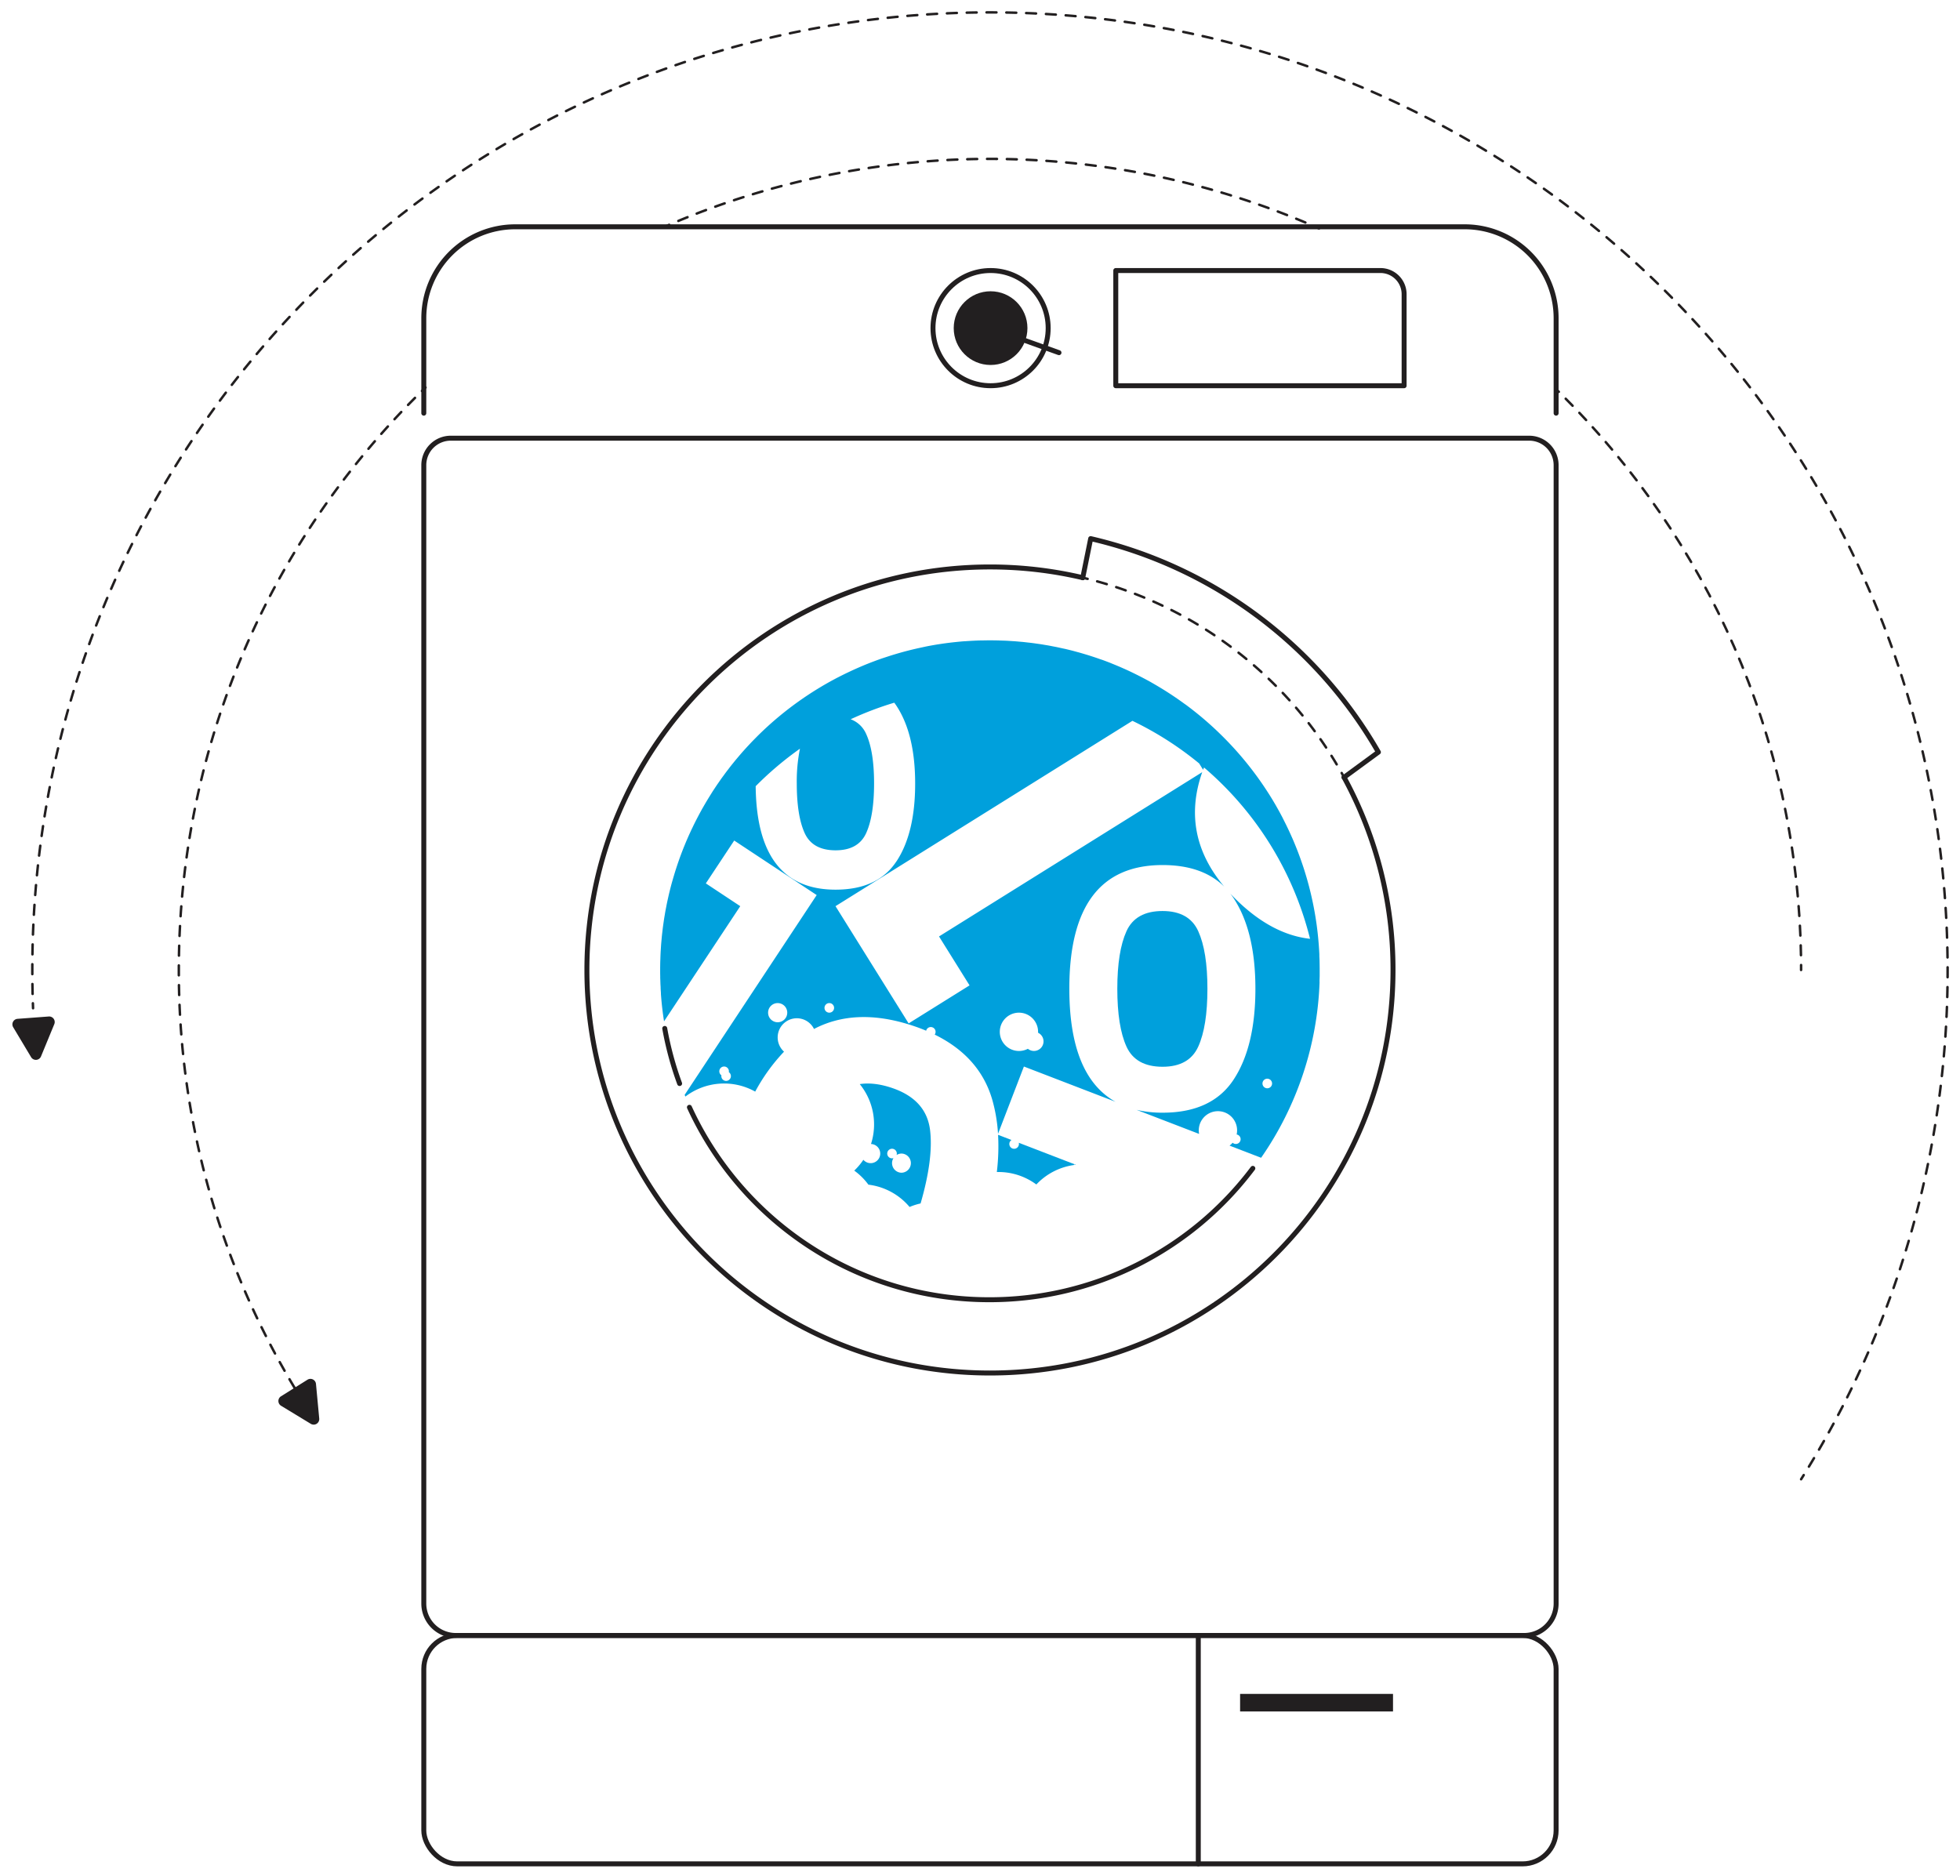 <svg xmlns="http://www.w3.org/2000/svg" viewBox="0 0 1581.41 1513.94"><defs><style>.cls-1{fill:#221f20;}.cls-2{fill:#00a0dc;}.cls-3,.cls-4,.cls-5,.cls-6,.cls-7,.cls-8,.cls-9{fill:none;stroke:#221f20;stroke-linecap:round;stroke-linejoin:round;}.cls-3,.cls-4,.cls-5,.cls-6,.cls-7,.cls-8{stroke-width:2px;}.cls-4{stroke-dasharray:7.99 7.99;}.cls-5{stroke-dasharray:7.95 7.95;}.cls-6{stroke-dasharray:7.99 7.99;}.cls-7{stroke-dasharray:7.93 7.93;}.cls-8{stroke-dasharray:8.04 8.04;}.cls-9{stroke-width:4px;}</style></defs><g id="solid_shapes" data-name="solid shapes"><rect class="cls-1" x="1000.56" y="1366.79" width="123.38" height="14.17"/><circle class="cls-1" cx="799.24" cy="264.76" r="29.74"/><path class="cls-1" d="M248.1,1113.27l-21.38,13.39a4.49,4.49,0,0,0,.06,7.64l24,14.58a4.49,4.49,0,0,0,6.79-4.26l-2.63-28A4.49,4.49,0,0,0,248.1,1113.27Z"/><path class="cls-1" d="M39.31,820.2l-25.15,1.88a4.48,4.48,0,0,0-3.52,6.77L25.09,853a4.48,4.48,0,0,0,8-.6l10.71-26A4.48,4.48,0,0,0,39.31,820.2Z"/><path class="cls-2" d="M966.82,844.46q7.38-16.31,7.38-46.67,0-30.09-7.38-46.39T938,735.09q-21.74,0-29.12,16.31t-7.39,46.39q0,30.38,7.39,46.67T938,860.76Q959.43,860.76,966.82,844.46Z"/><path class="cls-2" d="M822.11,923.06a3.87,3.87,0,1,1-6-3.22l-10.82-4.16a173.55,173.55,0,0,1-1,30l1.27,0a51.28,51.28,0,0,1,30.6,10.07,51.45,51.45,0,0,1,30.17-15.68l.62-.52.34.4.79-.1L822,922.09A4,4,0,0,1,822.11,923.06Z"/><path class="cls-2" d="M718.14,877.34c-9-2.85-17.17-3.69-24.45-2.58a51.56,51.56,0,0,1,9.07,48.32,7.73,7.73,0,1,1-6.16,12.74,51.61,51.61,0,0,1-7.35,8.73,51.79,51.79,0,0,1,11.41,11.34,51.46,51.46,0,0,1,33.22,18,51.19,51.19,0,0,1,8.89-2.84q10.43-36,7.66-59.07Q747.37,886.55,718.14,877.34Zm9.33,68.92a7.73,7.73,0,0,1-6.57-11.8,3.72,3.72,0,0,1-1.16.2,3.87,3.87,0,1,1,3.86-3.87,4.09,4.09,0,0,1-.19,1.17,7.61,7.61,0,0,1,4.06-1.17,7.74,7.74,0,0,1,0,15.47Z"/><path class="cls-2" d="M1064.65,791.77c0-1.36.09-2.73.11-4.1,0-1.66,0-3.33,0-5q0-3.21-.08-6.42c0-1.57-.1-3.14-.17-4.7,0-.49,0-1,0-1.46q-.13-3-.35-5.92a.41.41,0,0,0,0-.11,265,265,0,0,0-12.41-63.93h0q-2-6.07-4.24-12a2,2,0,0,0-.1-.26q-2.18-5.72-4.6-11.3c-.14-.3-.27-.61-.41-.92q-2.3-5.22-4.8-10.31l-.87-1.74c-.66-1.33-1.33-2.65-2-4-.49-.94-1-1.89-1.49-2.82s-.91-1.67-1.37-2.5-.91-1.64-1.37-2.45-.84-1.5-1.27-2.25q-1.18-2-2.4-4.06l-1.29-2.1c-.57-.94-1.16-1.87-1.75-2.8A267.15,267.15,0,0,0,985,592.73h0q-9-8.84-18.81-16.79h0c-1.63-1.32-3.28-2.63-4.94-3.91l0,0q-2.47-1.92-5-3.77l-.07,0q-2.51-1.85-5.05-3.63l-.12-.08c-1.68-1.18-3.38-2.33-5.08-3.47l-.19-.12q-2.54-1.7-5.11-3.31l-.26-.17c-1.7-1.07-3.4-2.11-5.12-3.14l-.34-.21q-2.53-1.51-5.12-3l-.44-.25c-1.69-1-3.39-1.89-5.1-2.8l-.55-.3q-2.52-1.34-5.07-2.63l-.67-.34c-1.67-.83-3.35-1.66-5-2.46l-.78-.37c-1.66-.78-3.32-1.55-5-2.3l-.92-.4q-2.46-1.1-4.93-2.13l-1.06-.44c-1.62-.66-3.24-1.32-4.87-2l-1.21-.46c-1.6-.61-3.19-1.22-4.8-1.8L888,532c-1.57-.55-3.14-1.11-4.72-1.63l-1.53-.5c-1.53-.5-3.06-1-4.61-1.48l-1.69-.5c-1.5-.45-3-.9-4.52-1.33l-1.87-.5c-1.46-.4-2.93-.81-4.4-1.18-.68-.18-1.37-.33-2-.5-1.43-.35-2.86-.71-4.29-1l-2.24-.48c-1.39-.31-2.77-.61-4.16-.9l-2.44-.46c-1.34-.26-2.67-.53-4-.77l-2.63-.43c-1.3-.22-2.59-.44-3.89-.64l-2.86-.4c-1.24-.17-2.47-.35-3.71-.51-1-.13-2.07-.24-3.1-.35s-2.35-.28-3.53-.4-2.23-.2-3.35-.3-2.22-.21-3.33-.29-2.46-.16-3.68-.24c-1-.06-2-.14-3-.19-1.44-.07-2.88-.11-4.33-.16-.81,0-1.63-.07-2.45-.09-2.26-.06-4.54-.09-6.82-.09q-3.09,0-6.16.08l-1.19,0q-3,.07-5.88.22l-1.2.06c-1.9.11-3.79.22-5.68.36l-.47,0c-1.94.14-3.87.32-5.8.51l-1.45.15c-1.85.19-3.68.4-5.52.63l-1.51.19c-1.59.21-3.18.43-4.76.67l-1.27.19c-1.73.26-3.44.55-5.16.85l-1.93.34c-1.66.31-3.31.62-5,1l-2,.43-3.64.79-2.69.62c-1.3.31-2.59.62-3.88.95l-2.51.64c-1.3.34-2.59.69-3.88,1.05l-3.11.89-2.44.73c-1.49.45-3,.91-4.45,1.39l-2.22.72c-1,.34-2.05.68-3.07,1-.54.18-1.08.38-1.62.57-1.78.63-3.56,1.27-5.32,1.94l-1.41.53q-3.13,1.2-6.24,2.48l-.43.18c-1.16.48-2.31,1-3.47,1.47l-.36.16q-3.25,1.41-6.46,2.9l-.7.33q-5.13,2.4-10.16,5h0A267.11,267.11,0,0,0,615,590.19h0c-1.56,1.5-3.11,3-4.63,4.54l-.92.93c-1.21,1.23-2.42,2.46-3.61,3.71l-1.28,1.38c-1.05,1.12-2.1,2.24-3.13,3.38-.48.53-1,1.08-1.43,1.61-1,1.08-1.92,2.16-2.86,3.25-.51.59-1,1.19-1.52,1.79-.89,1.05-1.78,2.11-2.66,3.17l-1.55,1.93c-.84,1-1.68,2.09-2.51,3.14-.53.68-1,1.36-1.56,2.05q-1.2,1.54-2.37,3.12c-.53.71-1,1.43-1.57,2.15-.75,1-1.5,2.06-2.24,3.11-.52.74-1,1.49-1.55,2.24q-1.08,1.54-2.13,3.12c-.52.77-1,1.54-1.53,2.32-.68,1-1.36,2.08-2,3.13-.5.79-1,1.59-1.49,2.39-.65,1.05-1.3,2.1-1.93,3.16-.49.81-1,1.63-1.45,2.45-.62,1.06-1.24,2.11-1.84,3.18-.48.83-1,1.68-1.41,2.52-.59,1.06-1.18,2.12-1.75,3.2-.46.85-.91,1.72-1.36,2.58-.56,1.07-1.11,2.14-1.66,3.22-.44.88-.88,1.76-1.31,2.64-.53,1.08-1,2.16-1.57,3.25-.42.89-.84,1.79-1.25,2.69-.5,1.08-1,2.18-1.49,3.27-.4.91-.8,1.83-1.19,2.74-.48,1.1-.94,2.2-1.4,3.31l-1.14,2.79c-.44,1.1-.88,2.21-1.31,3.33-.36.94-.72,1.88-1.07,2.83-.42,1.12-.83,2.24-1.23,3.37-.34,1-.68,1.91-1,2.87-.39,1.13-.76,2.26-1.14,3.4-.32,1-.63,1.93-.94,2.9-.36,1.14-.71,2.29-1.06,3.44-.29,1-.59,2-.87,2.94-.33,1.15-.65,2.31-1,3.47-.27,1-.54,2-.8,3-.31,1.16-.6,2.33-.88,3.5-.25,1-.5,2-.74,3-.27,1.18-.53,2.36-.79,3.54-.22,1-.45,2-.66,3-.25,1.19-.48,2.39-.71,3.59-.19,1-.39,2-.58,3-.22,1.2-.42,2.42-.62,3.64-.17,1-.35,2-.5,3-.19,1.23-.36,2.47-.54,3.71-.14,1-.29,2-.42,3-.16,1.26-.3,2.52-.45,3.79-.11,1-.24,2-.34,3-.14,1.31-.24,2.62-.36,3.93-.09,1-.18,1.93-.26,2.9-.1,1.38-.18,2.77-.27,4.16-.06.91-.13,1.82-.17,2.73-.08,1.54-.13,3.09-.18,4.63,0,.77-.07,1.53-.09,2.3q-.09,3.48-.09,7c0,1.68,0,3.35.05,5,0,1.08,0,2.17.09,3.26,0,.54,0,1.09.05,1.64,0,1.31.11,2.62.18,3.92,0,.32,0,.64,0,1,.07,1.28.16,2.55.25,3.82,0,.28,0,.57,0,.86v0q.81,11.13,2.51,22l61.5-92.94-27.77-18.38,22.89-34.58,66.55,44L552.42,883.42l.57,1.39a51.51,51.51,0,0,1,56.34-4,148.71,148.71,0,0,1,23.26-32.23,15.45,15.45,0,1,1,24.18-18.32q33.11-17.32,77.28-3.41,7,2.19,13.21,4.82a3.86,3.86,0,1,1,6.9,3.14q36.66,18,46.61,53.13a128.85,128.85,0,0,1,4.48,26.91l20.88-54.28L900,889q-37.2-20.88-37.22-91.19Q862.74,698,938,698q32.12,0,49.75,17.4Q952.42,673.3,970,623.05L757.64,755.61l24.64,39.48-49.16,30.68-59-94.59L913.69,581.63A266.35,266.35,0,0,1,967.53,616l3.2,5.14c.23-.62.48-1.24.72-1.86A266.14,266.14,0,0,1,1057,757.52q-30.7-3.39-59.44-31.47-2.55-2.5-4.9-5c.93,1.21,1.84,2.45,2.7,3.75q17.55,26.76,17.55,73,0,46.53-17.55,73.28T938,897.82a91.47,91.47,0,0,1-21-2.3l50.49,19.42a15.46,15.46,0,1,1,30.65-2.83,16.17,16.17,0,0,1-.35,3.29,3.86,3.86,0,1,1-3.27,6.65,15.21,15.21,0,0,1-2.47,2.34l25.47,9.8a264.72,264.72,0,0,0,47.17-141.68C1064.64,792.27,1064.64,792,1064.65,791.77Zm-478.82,80.4A3.86,3.86,0,0,1,582,868.3a4.91,4.91,0,0,1,.06-.67,3.87,3.87,0,1,1,6.05-3.19,3.71,3.71,0,0,1-.07.67,3.87,3.87,0,0,1-2.18,7.06Zm41.63-47.33a7.73,7.73,0,1,1,7.73-7.73A7.73,7.73,0,0,1,627.46,824.84Zm194.65-7.73a15.46,15.46,0,0,1,15.46,15.46c0,.25,0,.5,0,.75a7.72,7.72,0,1,1-8.23,12.93,15.46,15.46,0,1,1-7.19-29.14Zm-153,0a3.87,3.87,0,1,1,3.87-3.87A3.87,3.87,0,0,1,669.16,817.11Zm54.22-122.17q-15,22.92-49.18,22.92-63.62,0-64.44-83.49a267.68,267.68,0,0,1,35.73-30.26,132.06,132.06,0,0,0-2.57,28q0,26,6.33,40t25,14q18.39,0,24.71-14t6.33-40q0-25.78-6.33-39.75a22,22,0,0,0-12.56-12A265.13,265.13,0,0,1,721.53,567c.64.85,1.26,1.73,1.85,2.64q15,22.92,15,62.55Q738.43,672,723.38,694.94ZM1022.5,878.13a3.87,3.87,0,1,1,3.86-3.86A3.86,3.86,0,0,1,1022.5,878.13Z"/></g><g id="dotted_lines" data-name="dotted lines"><path class="cls-3" d="M1453.2,1193.6c.71-1.12,1.41-2.25,2.12-3.39"/><path class="cls-4" d="M1459.5,1183.41a769,769,0,0,0,111.91-400.74C1571.41,355.94,1225.47,10,798.74,10S26.07,355.94,26.07,782.67q0,11.48.33,22.87"/><path class="cls-3" d="M26.53,809.53c0,1.34.09,2.67.14,4"/><path class="cls-3" d="M343.32,312.66l-2.86,2.8"/><path class="cls-5" d="M334.83,321.05C217.07,439.39,144.29,602.53,144.29,782.67A651.36,651.36,0,0,0,239.61,1123"/><path class="cls-3" d="M241.69,1126.36c.7,1.13,1.4,2.27,2.11,3.39"/><path class="cls-3" d="M1064.23,184.31l-3.66-1.61"/><path class="cls-6" d="M1053.23,179.54a656.62,656.62,0,0,0-509.63.28"/><path class="cls-3" d="M539.93,181.39c-1.23.52-2.45,1.06-3.67,1.59"/><path class="cls-3" d="M1453.19,782.67c0-1.33,0-2.67,0-4"/><path class="cls-7" d="M1453.09,770.74c-3.16-176.47-76.16-335.9-192.55-451.8"/><path class="cls-3" d="M1257.72,316.15c-1-.93-1.9-1.87-2.85-2.79"/><path class="cls-3" d="M1084.44,627.21c-.64-1.17-1.28-2.34-1.93-3.5"/><path class="cls-8" d="M1078.49,616.75a325.87,325.87,0,0,0-197-148.67"/><path class="cls-3" d="M877.54,467.09c-1.29-.33-2.59-.64-3.89-.95"/></g><g id="solid_lines" data-name="solid lines"><path class="cls-9" d="M363.71,353.57h870.07a21.76,21.76,0,0,1,21.76,21.76V1293.9a25.74,25.74,0,0,1-25.74,25.74H367.68a25.74,25.74,0,0,1-25.74-25.74V375.33a21.76,21.76,0,0,1,21.76-21.76Z"/><path class="cls-9" d="M873.65,466.14a326.12,326.12,0,0,0-74.91-8.67c-179.6,0-325.2,145.6-325.2,325.2s145.6,325.2,325.2,325.2,325.2-145.6,325.2-325.2a323.69,323.69,0,0,0-39.5-155.46"/><path class="cls-9" d="M1084.44,627.21l27.71-20.31A361.86,361.86,0,0,0,880,434.61l-6.38,31.55"/><rect class="cls-9" x="341.94" y="1319.64" width="913.59" height="184.29" rx="26.96"/><line class="cls-9" x1="966.83" y1="1319.64" x2="966.83" y2="1503.94"/><path class="cls-9" d="M1255.54,333.37V256.76A73.77,73.77,0,0,0,1181.77,183H415.71a73.77,73.77,0,0,0-73.77,73.77v76.61"/><circle class="cls-9" cx="799.24" cy="264.76" r="46.47"/><path class="cls-9" d="M900.26,218.29h213.54a19.1,19.1,0,0,1,19.1,19.1v73.84a0,0,0,0,1,0,0H900.26a0,0,0,0,1,0,0V218.29A0,0,0,0,1,900.26,218.29Z"/><line class="cls-9" x1="826.55" y1="274.56" x2="854.43" y2="284.57"/><path class="cls-9" d="M556.26,893.47c42,91.63,134.57,155.27,242,155.27a265.67,265.67,0,0,0,212.57-106"/><path class="cls-9" d="M536.34,829.84a264,264,0,0,0,12,44.45"/></g></svg>
